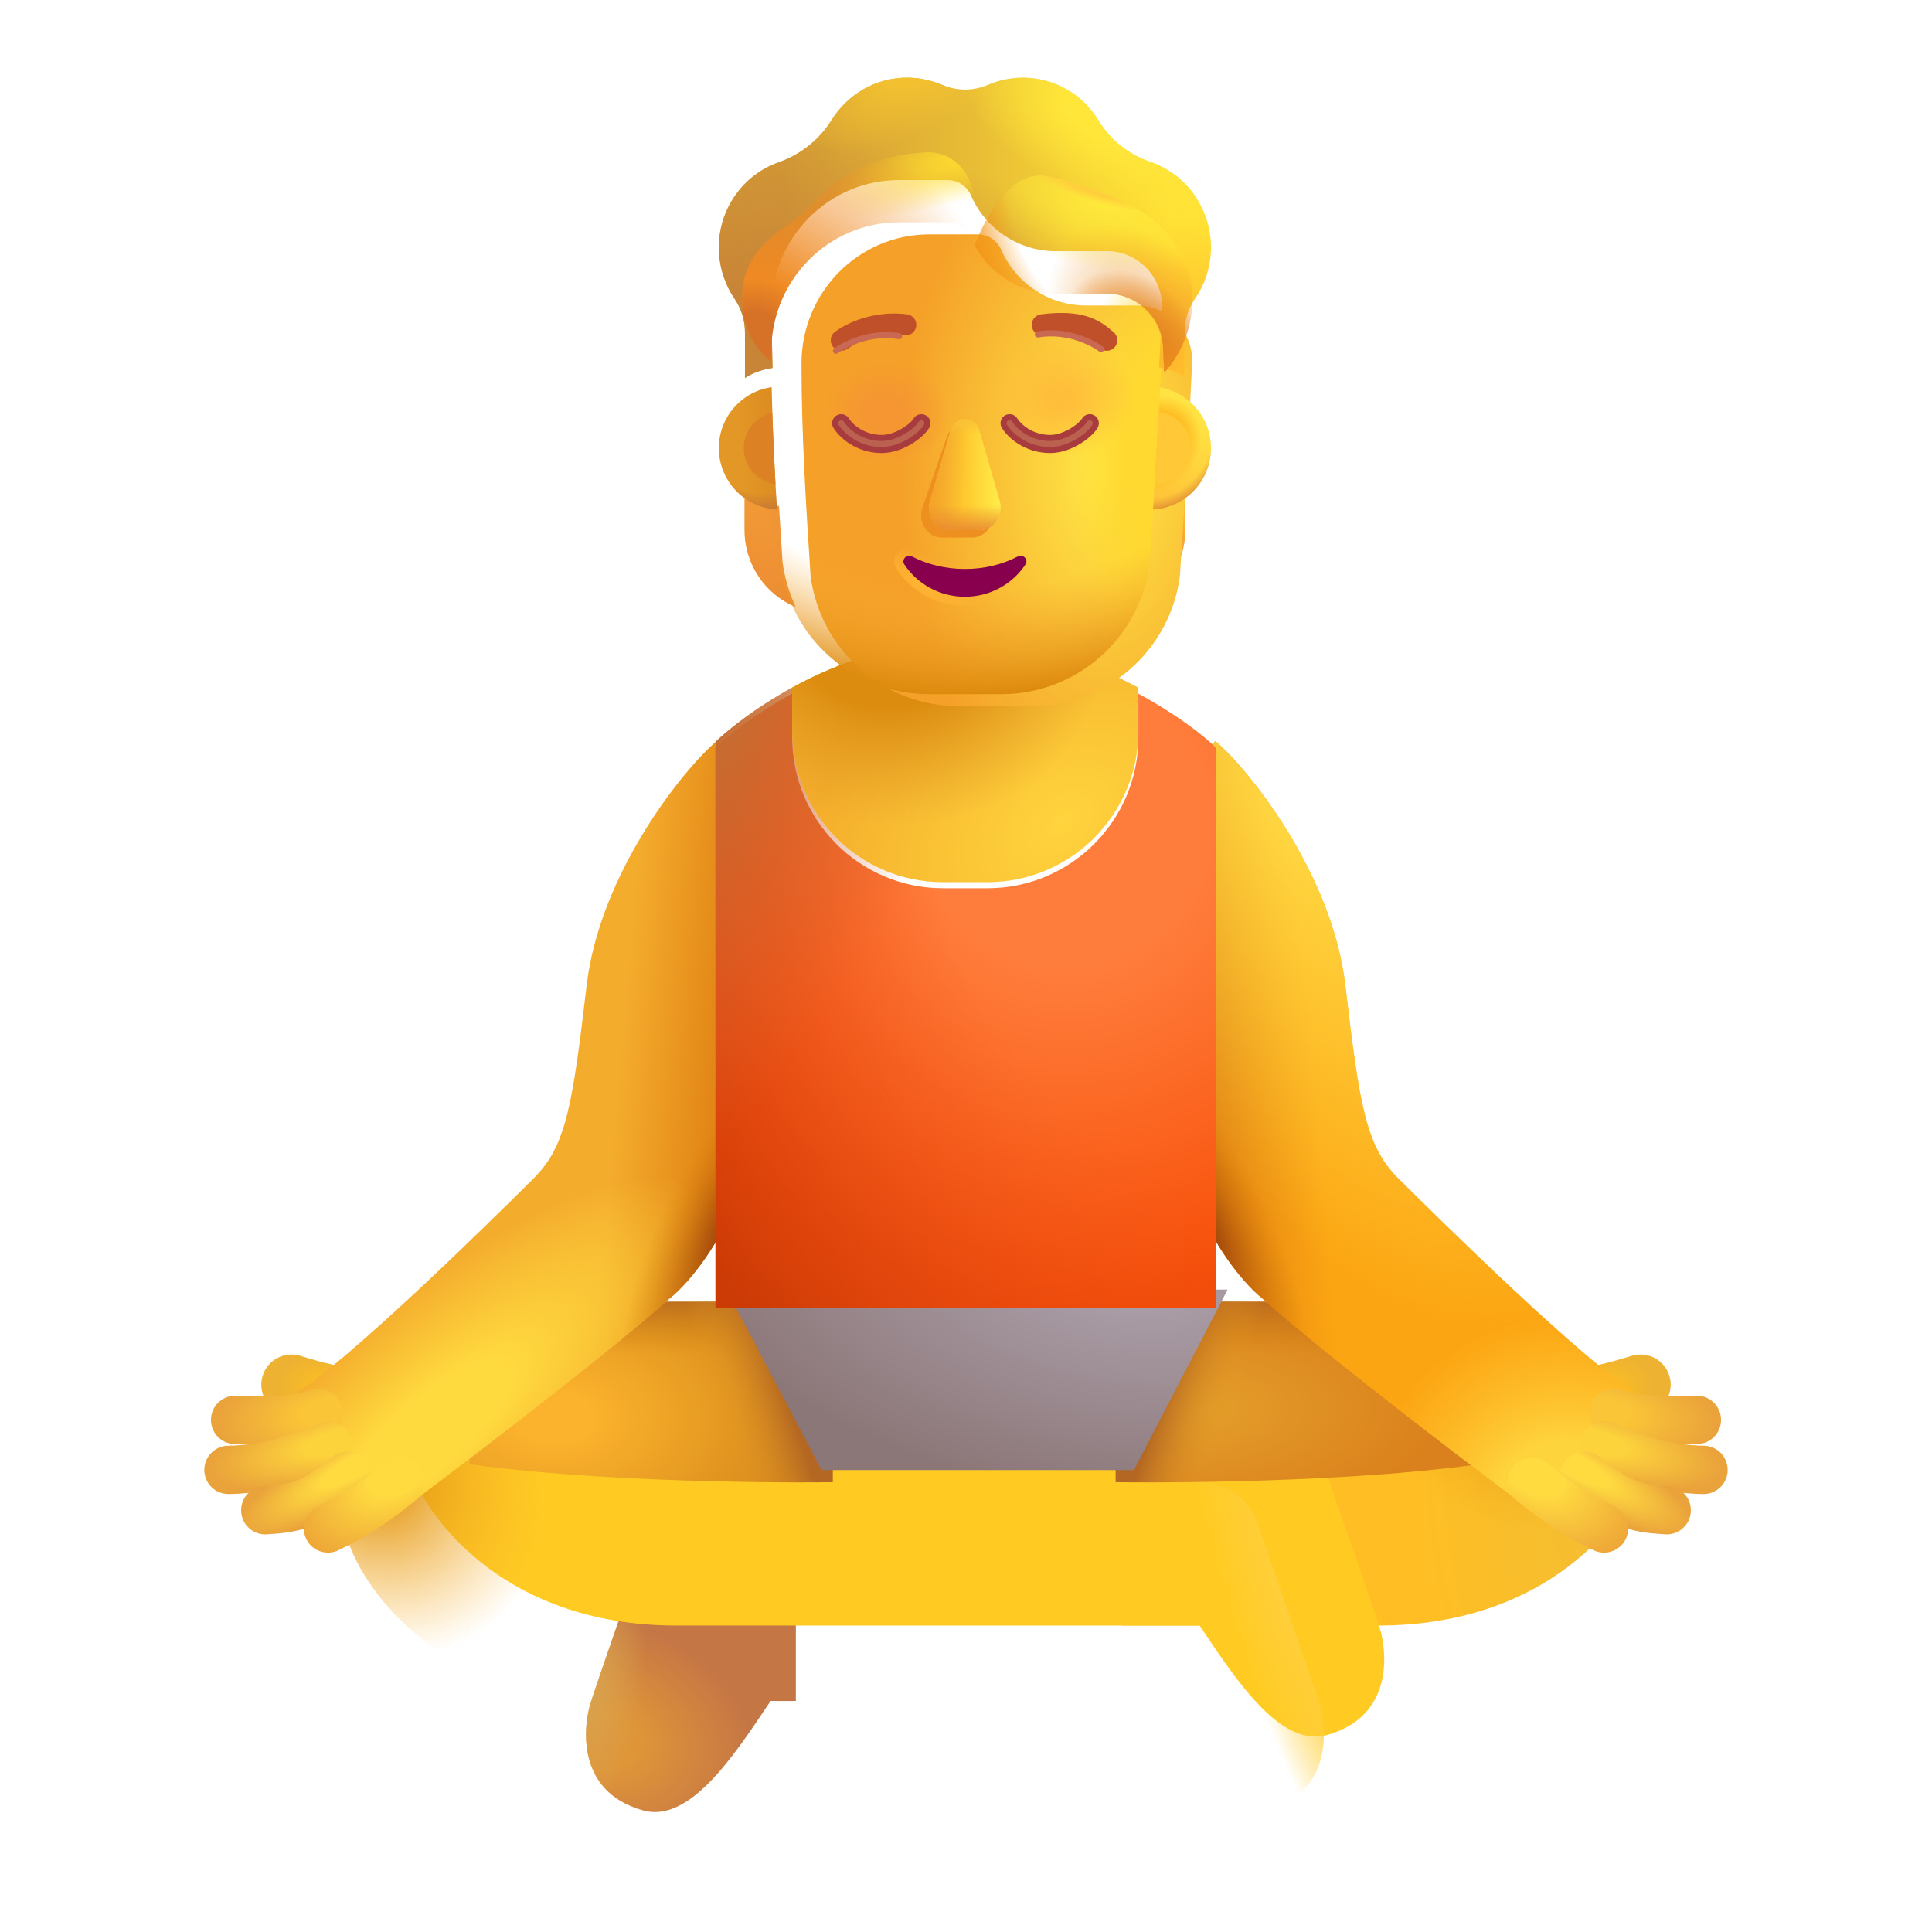 <svg width="320" height="320" viewBox="0 0 32 32" fill="none" xmlns="http://www.w3.org/2000/svg">
<path fill-rule="evenodd" clip-rule="evenodd" d="M6.722 23.194C6.722 23.47 6.498 23.694 6.222 23.694C5.59 23.694 4.965 23.501 4.721 23.425C4.707 23.421 4.694 23.417 4.682 23.413C4.418 23.333 4.269 23.053 4.35 22.789C4.43 22.525 4.71 22.376 4.974 22.457C4.983 22.46 4.993 22.463 5.003 22.466C5.25 22.541 5.747 22.694 6.222 22.694C6.498 22.694 6.722 22.918 6.722 23.194Z" fill="url(#paint0_radial_3987_23982)"/>
<path fill-rule="evenodd" clip-rule="evenodd" d="M25.278 23.194C25.278 23.47 25.502 23.694 25.778 23.694C26.41 23.694 27.035 23.501 27.279 23.425C27.293 23.421 27.306 23.417 27.318 23.413C27.582 23.333 27.731 23.053 27.65 22.789C27.57 22.525 27.29 22.376 27.026 22.457C27.017 22.46 27.007 22.463 26.997 22.466C26.75 22.541 26.253 22.694 25.778 22.694C25.502 22.694 25.278 22.918 25.278 23.194Z" fill="url(#paint1_radial_3987_23982)"/>
<g filter="url(#filter0_ii_3987_23982)">
<path d="M17.589 28.174H21.833C24.763 28.174 26.114 26.258 26.317 25.346L23.786 23.018L20.167 24.44L17.589 24.549V28.174Z" fill="url(#paint2_radial_3987_23982)"/>
<path d="M17.589 28.174H21.833C24.763 28.174 26.114 26.258 26.317 25.346L23.786 23.018L20.167 24.44L17.589 24.549V28.174Z" fill="url(#paint3_radial_3987_23982)"/>
</g>
<path d="M13.182 24.549H11.754C11.329 24.549 10.95 24.818 10.81 25.219C10.403 26.39 9.85 27.984 9.778 28.221C9.669 28.581 9.528 29.674 10.653 29.987C11.41 30.197 12.133 29.116 12.711 28.252C12.728 28.226 12.745 28.2 12.763 28.174H13.182V24.549Z" fill="url(#paint4_radial_3987_23982)"/>
<path d="M13.182 24.549H11.754C11.329 24.549 10.95 24.818 10.81 25.219C10.403 26.39 9.85 27.984 9.778 28.221C9.669 28.581 9.528 29.674 10.653 29.987C11.41 30.197 12.133 29.116 12.711 28.252C12.728 28.226 12.745 28.2 12.763 28.174H13.182V24.549Z" fill="url(#paint5_radial_3987_23982)"/>
<g filter="url(#filter1_ii_3987_23982)">
<path d="M10.198 28.174C7.269 28.174 5.917 26.258 5.714 25.346L8.245 23.018L11.698 24.463L19.879 24.549C20.304 24.549 20.683 24.818 20.822 25.219C21.23 26.39 21.782 27.984 21.855 28.221C21.964 28.581 22.105 29.674 20.98 29.987C20.2 30.203 19.456 29.049 18.87 28.174H10.198Z" fill="#FFCB22"/>
</g>
<path d="M10.198 28.174C7.269 28.174 5.917 26.258 5.714 25.346L8.245 23.018L11.698 24.463L19.879 24.549C20.304 24.549 20.683 24.818 20.822 25.219C21.23 26.39 21.782 27.984 21.855 28.221C21.964 28.581 22.105 29.674 20.98 29.987C20.2 30.203 19.456 29.049 18.87 28.174H10.198Z" fill="url(#paint6_radial_3987_23982)"/>
<path d="M10.198 28.174C7.269 28.174 5.917 26.258 5.714 25.346L8.245 23.018L11.698 24.463L19.879 24.549C20.304 24.549 20.683 24.818 20.822 25.219C21.23 26.39 21.782 27.984 21.855 28.221C21.964 28.581 22.105 29.674 20.98 29.987C20.2 30.203 19.456 29.049 18.87 28.174H10.198Z" fill="url(#paint7_radial_3987_23982)"/>
<path d="M18.48 21.56H24.495V24.252C21.964 24.604 18.48 24.549 18.48 24.549V21.56Z" fill="url(#paint8_radial_3987_23982)"/>
<path d="M18.48 21.56H24.495V24.252C21.964 24.604 18.48 24.549 18.48 24.549V21.56Z" fill="url(#paint9_linear_3987_23982)"/>
<path d="M18.48 21.56H24.495V24.252C21.964 24.604 18.48 24.549 18.48 24.549V21.56Z" fill="url(#paint10_linear_3987_23982)"/>
<path d="M13.792 21.56H7.776V24.252C10.308 24.604 13.792 24.549 13.792 24.549V21.56Z" fill="url(#paint11_radial_3987_23982)"/>
<path d="M13.792 21.56H7.776V24.252C10.308 24.604 13.792 24.549 13.792 24.549V21.56Z" fill="url(#paint12_linear_3987_23982)"/>
<path d="M13.792 21.56H7.776V24.252C10.308 24.604 13.792 24.549 13.792 24.549V21.56Z" fill="url(#paint13_linear_3987_23982)"/>
<path d="M9.717 16.317C9.937 14.459 11.323 12.737 11.87 12.276L12.202 12.591V19.867C11.952 20.518 11.483 21.196 11.077 21.519C11.077 21.519 10.21 22.333 6.905 24.823C5.58 24.638 4.81 23.729 4.831 23.119C5.706 22.62 8.202 20.151 8.842 19.514C9.38 18.979 9.483 18.299 9.717 16.317Z" fill="#F4AC2D"/>
<path d="M9.717 16.317C9.937 14.459 11.323 12.737 11.87 12.276L12.202 12.591V19.867C11.952 20.518 11.483 21.196 11.077 21.519C11.077 21.519 10.21 22.333 6.905 24.823C5.58 24.638 4.81 23.729 4.831 23.119C5.706 22.62 8.202 20.151 8.842 19.514C9.38 18.979 9.483 18.299 9.717 16.317Z" fill="url(#paint14_linear_3987_23982)"/>
<path d="M9.717 16.317C9.937 14.459 11.323 12.737 11.87 12.276L12.202 12.591V19.867C11.952 20.518 11.483 21.196 11.077 21.519C11.077 21.519 10.21 22.333 6.905 24.823C5.58 24.638 4.81 23.729 4.831 23.119C5.706 22.62 8.202 20.151 8.842 19.514C9.38 18.979 9.483 18.299 9.717 16.317Z" fill="url(#paint15_radial_3987_23982)"/>
<path d="M9.717 16.317C9.937 14.459 11.323 12.737 11.87 12.276L12.202 12.591V19.867C11.952 20.518 11.483 21.196 11.077 21.519C11.077 21.519 10.21 22.333 6.905 24.823C5.58 24.638 4.81 23.729 4.831 23.119C5.706 22.62 8.202 20.151 8.842 19.514C9.38 18.979 9.483 18.299 9.717 16.317Z" fill="url(#paint16_radial_3987_23982)"/>
<path d="M22.283 16.317C22.063 14.459 20.677 12.737 20.13 12.276L19.798 12.591V19.867C20.048 20.518 20.517 21.196 20.923 21.519C20.923 21.519 21.79 22.333 25.095 24.823C26.42 24.638 27.19 23.729 27.169 23.119C26.294 22.62 23.798 20.151 23.157 19.514C22.62 18.979 22.517 18.299 22.283 16.317Z" fill="#FCA512"/>
<path d="M22.283 16.317C22.063 14.459 20.677 12.737 20.13 12.276L19.798 12.591V19.867C20.048 20.518 20.517 21.196 20.923 21.519C20.923 21.519 21.79 22.333 25.095 24.823C26.42 24.638 27.19 23.729 27.169 23.119C26.294 22.62 23.798 20.151 23.157 19.514C22.62 18.979 22.517 18.299 22.283 16.317Z" fill="url(#paint17_linear_3987_23982)"/>
<path d="M22.283 16.317C22.063 14.459 20.677 12.737 20.13 12.276L19.798 12.591V19.867C20.048 20.518 20.517 21.196 20.923 21.519C20.923 21.519 21.79 22.333 25.095 24.823C26.42 24.638 27.19 23.729 27.169 23.119C26.294 22.62 23.798 20.151 23.157 19.514C22.62 18.979 22.517 18.299 22.283 16.317Z" fill="url(#paint18_radial_3987_23982)"/>
<path d="M22.283 16.317C22.063 14.459 20.677 12.737 20.13 12.276L19.798 12.591V19.867C20.048 20.518 20.517 21.196 20.923 21.519C20.923 21.519 21.79 22.333 25.095 24.823C26.42 24.638 27.19 23.729 27.169 23.119C26.294 22.62 23.798 20.151 23.157 19.514C22.62 18.979 22.517 18.299 22.283 16.317Z" fill="url(#paint19_radial_3987_23982)"/>
<path d="M22.283 16.317C22.063 14.459 20.677 12.737 20.13 12.276L19.798 12.591V19.867C20.048 20.518 20.517 21.196 20.923 21.519C20.923 21.519 21.79 22.333 25.095 24.823C26.42 24.638 27.19 23.729 27.169 23.119C26.294 22.62 23.798 20.151 23.157 19.514C22.62 18.979 22.517 18.299 22.283 16.317Z" fill="url(#paint20_radial_3987_23982)"/>
<g filter="url(#filter2_i_3987_23982)">
<path d="M13.409 24.549L11.831 21.56H20.133L18.581 24.549H13.409Z" fill="url(#paint21_radial_3987_23982)"/>
</g>
<path d="M18.855 11.39V12.112C18.855 13.492 17.735 14.612 16.355 14.612H15.62C14.239 14.612 13.12 13.492 13.12 12.112V11.388C13.883 10.971 14.89 10.604 16.034 10.604C17.084 10.604 18.09 10.979 18.855 11.39Z" fill="url(#paint22_radial_3987_23982)"/>
<path d="M18.855 11.39V12.112C18.855 13.492 17.735 14.612 16.355 14.612H15.62C14.239 14.612 13.12 13.492 13.12 12.112V11.388C13.883 10.971 14.89 10.604 16.034 10.604C17.084 10.604 18.09 10.979 18.855 11.39Z" fill="url(#paint23_radial_3987_23982)"/>
<g filter="url(#filter3_i_3987_23982)">
<path d="M18.855 11.39V12.112C18.855 13.492 17.735 14.612 16.355 14.612H15.62C14.239 14.612 13.12 13.492 13.12 12.112V11.388C12.54 11.705 12.101 12.05 11.851 12.284V21.56H20.139V12.284C19.941 12.084 19.478 11.725 18.855 11.39Z" fill="url(#paint24_radial_3987_23982)"/>
<path d="M18.855 11.39V12.112C18.855 13.492 17.735 14.612 16.355 14.612H15.62C14.239 14.612 13.12 13.492 13.12 12.112V11.388C12.54 11.705 12.101 12.05 11.851 12.284V21.56H20.139V12.284C19.941 12.084 19.478 11.725 18.855 11.39Z" fill="url(#paint25_radial_3987_23982)"/>
</g>
<path d="M18.855 11.39V12.112C18.855 13.492 17.735 14.612 16.355 14.612H15.62C14.239 14.612 13.12 13.492 13.12 12.112V11.388C12.54 11.705 12.101 12.05 11.851 12.284V21.56H20.139V12.284C19.941 12.084 19.478 11.725 18.855 11.39Z" fill="url(#paint26_radial_3987_23982)"/>
<path fill-rule="evenodd" clip-rule="evenodd" d="M5.659 23.284C5.724 23.495 5.605 23.719 5.394 23.783C4.858 23.947 4.295 23.929 4.027 23.92C3.972 23.919 3.93 23.917 3.903 23.918C3.682 23.923 3.499 23.748 3.494 23.527C3.489 23.306 3.664 23.123 3.885 23.118C3.953 23.117 4.03 23.119 4.114 23.121C4.401 23.128 4.77 23.137 5.159 23.018C5.371 22.954 5.594 23.073 5.659 23.284Z" fill="url(#paint27_radial_3987_23982)"/>
<path fill-rule="evenodd" clip-rule="evenodd" d="M26.341 23.284C26.276 23.495 26.395 23.719 26.606 23.783C27.142 23.947 27.705 23.929 27.973 23.92C28.028 23.919 28.07 23.917 28.097 23.918C28.318 23.923 28.501 23.748 28.506 23.527C28.511 23.306 28.336 23.123 28.115 23.118C28.047 23.117 27.97 23.119 27.886 23.121C27.599 23.128 27.23 23.137 26.841 23.018C26.629 22.954 26.406 23.073 26.341 23.284Z" fill="url(#paint28_radial_3987_23982)"/>
<path fill-rule="evenodd" clip-rule="evenodd" d="M5.787 23.762C5.885 23.96 5.805 24.2 5.607 24.298C4.854 24.672 4.097 24.746 3.784 24.746C3.563 24.746 3.384 24.567 3.384 24.346C3.384 24.125 3.563 23.946 3.784 23.946C4.01 23.946 4.637 23.887 5.251 23.582C5.449 23.483 5.689 23.564 5.787 23.762Z" fill="url(#paint29_radial_3987_23982)"/>
<path fill-rule="evenodd" clip-rule="evenodd" d="M26.213 23.762C26.115 23.96 26.195 24.2 26.393 24.298C27.146 24.672 27.902 24.746 28.216 24.746C28.437 24.746 28.616 24.567 28.616 24.346C28.616 24.125 28.437 23.946 28.216 23.946C27.99 23.946 27.363 23.887 26.749 23.582C26.551 23.483 26.311 23.564 26.213 23.762Z" fill="url(#paint30_radial_3987_23982)"/>
<path fill-rule="evenodd" clip-rule="evenodd" d="M6.061 24.184C6.205 24.352 6.185 24.604 6.017 24.748C5.678 25.038 5.389 25.204 5.114 25.297C4.86 25.383 4.637 25.398 4.459 25.41C4.446 25.411 4.434 25.412 4.422 25.413C4.202 25.429 4.01 25.263 3.995 25.043C3.979 24.822 4.145 24.631 4.365 24.615C4.371 24.615 4.377 24.614 4.383 24.614C4.573 24.6 4.704 24.591 4.858 24.539C5.013 24.486 5.215 24.381 5.497 24.14C5.665 23.996 5.917 24.016 6.061 24.184Z" fill="url(#paint31_radial_3987_23982)"/>
<path fill-rule="evenodd" clip-rule="evenodd" d="M25.939 24.184C25.796 24.352 25.815 24.604 25.983 24.748C26.322 25.038 26.611 25.204 26.886 25.297C27.14 25.383 27.363 25.398 27.541 25.41C27.553 25.411 27.566 25.412 27.578 25.413C27.798 25.429 27.99 25.263 28.005 25.043C28.021 24.822 27.855 24.631 27.635 24.615C27.629 24.615 27.623 24.614 27.616 24.614C27.427 24.6 27.296 24.591 27.142 24.539C26.987 24.486 26.785 24.381 26.503 24.14C26.335 23.996 26.083 24.016 25.939 24.184Z" fill="url(#paint32_radial_3987_23982)"/>
<path fill-rule="evenodd" clip-rule="evenodd" d="M6.937 24.289C7.077 24.46 7.053 24.712 6.882 24.852C6.316 25.316 5.947 25.503 5.689 25.635C5.663 25.648 5.639 25.66 5.616 25.672C5.42 25.773 5.178 25.696 5.077 25.5C4.976 25.303 5.053 25.062 5.25 24.961C5.274 24.948 5.298 24.936 5.324 24.923C5.566 24.8 5.875 24.643 6.374 24.234C6.545 24.093 6.797 24.119 6.937 24.289Z" fill="url(#paint33_radial_3987_23982)"/>
<path fill-rule="evenodd" clip-rule="evenodd" d="M25.063 24.289C24.922 24.46 24.947 24.712 25.118 24.852C25.684 25.316 26.053 25.503 26.311 25.635C26.337 25.648 26.361 25.66 26.384 25.672C26.58 25.773 26.822 25.696 26.923 25.5C27.024 25.303 26.947 25.062 26.75 24.961C26.726 24.948 26.702 24.936 26.676 24.923C26.434 24.8 26.125 24.643 25.625 24.234C25.455 24.093 25.203 24.119 25.063 24.289Z" fill="url(#paint34_radial_3987_23982)"/>
<path d="M19.06 8.381C19.273 8.374 19.471 8.303 19.633 8.186V8.776C19.633 9.341 19.296 9.845 18.784 10.054C18.892 9.825 18.966 9.574 19.003 9.307L19.06 8.381Z" fill="url(#paint35_radial_3987_23982)"/>
<path d="M19.06 8.381C19.273 8.374 19.471 8.303 19.633 8.186V8.776C19.633 9.341 19.296 9.845 18.784 10.054C18.892 9.825 18.966 9.574 19.003 9.307L19.06 8.381Z" fill="url(#paint36_radial_3987_23982)"/>
<path d="M12.903 8.381C12.691 8.374 12.492 8.303 12.331 8.186V8.776C12.331 9.341 12.668 9.845 13.18 10.054C13.072 9.825 12.998 9.574 12.961 9.307L12.903 8.381Z" fill="url(#paint37_radial_3987_23982)"/>
<g filter="url(#filter4_ii_3987_23982)">
<path d="M12.926 9.341C13.089 10.577 14.141 11.498 15.387 11.498H16.582C17.828 11.498 18.88 10.577 19.043 9.341C19.117 8.148 19.193 6.96 19.248 5.767C19.241 5.282 18.858 4.881 18.375 4.86H17.488C16.883 4.86 16.336 4.504 16.087 3.947C16.023 3.787 15.869 3.682 15.698 3.682H14.892C13.723 3.682 12.775 4.64 12.775 5.822C12.775 7 12.849 8.159 12.926 9.341Z" fill="url(#paint38_radial_3987_23982)"/>
</g>
<path d="M12.926 9.341C13.089 10.577 14.141 11.498 15.387 11.498H16.582C17.828 11.498 18.88 10.577 19.043 9.341C19.117 8.148 19.193 6.96 19.248 5.767C19.241 5.282 18.858 4.881 18.375 4.86H17.488C16.883 4.86 16.336 4.504 16.087 3.947C16.023 3.787 15.869 3.682 15.698 3.682H14.892C13.723 3.682 12.775 4.64 12.775 5.822C12.775 7 12.849 8.159 12.926 9.341Z" fill="url(#paint39_radial_3987_23982)"/>
<path d="M12.926 9.341C13.089 10.577 14.141 11.498 15.387 11.498H16.582C17.828 11.498 18.88 10.577 19.043 9.341C19.117 8.148 19.193 6.96 19.248 5.767C19.241 5.282 18.858 4.881 18.375 4.86H17.488C16.883 4.86 16.336 4.504 16.087 3.947C16.023 3.787 15.869 3.682 15.698 3.682H14.892C13.723 3.682 12.775 4.64 12.775 5.822C12.775 7 12.849 8.159 12.926 9.341Z" fill="url(#paint40_radial_3987_23982)"/>
<path d="M12.926 9.341C13.089 10.577 14.141 11.498 15.387 11.498H16.582C17.828 11.498 18.88 10.577 19.043 9.341C19.117 8.148 19.193 6.96 19.248 5.767C19.241 5.282 18.858 4.881 18.375 4.86H17.488C16.883 4.86 16.336 4.504 16.087 3.947C16.023 3.787 15.869 3.682 15.698 3.682H14.892C13.723 3.682 12.775 4.64 12.775 5.822C12.775 7 12.849 8.159 12.926 9.341Z" fill="url(#paint41_radial_3987_23982)"/>
<path d="M12.926 9.341C13.089 10.577 14.141 11.498 15.387 11.498H16.582C17.828 11.498 18.88 10.577 19.043 9.341C19.117 8.148 19.193 6.96 19.248 5.767C19.241 5.282 18.858 4.881 18.375 4.86H17.488C16.883 4.86 16.336 4.504 16.087 3.947C16.023 3.787 15.869 3.682 15.698 3.682H14.892C13.723 3.682 12.775 4.64 12.775 5.822C12.775 7 12.849 8.159 12.926 9.341Z" fill="url(#paint42_radial_3987_23982)"/>
<g filter="url(#filter5_f_3987_23982)">
<path d="M15.674 7.261L15.272 8.425C15.203 8.665 15.368 8.904 15.602 8.904H16.1C16.333 8.904 16.498 8.661 16.43 8.425L16.093 7.261C16.021 7.003 15.75 7.003 15.674 7.261Z" fill="#EE9020"/>
</g>
<g filter="url(#filter6_f_3987_23982)">
<path d="M15.739 7.137L15.403 8.301C15.334 8.541 15.499 8.78 15.733 8.78H16.231C16.464 8.78 16.629 8.537 16.56 8.301L16.224 7.137C16.152 6.879 15.815 6.879 15.739 7.137Z" fill="url(#paint43_linear_3987_23982)"/>
<path d="M15.739 7.137L15.403 8.301C15.334 8.541 15.499 8.78 15.733 8.78H16.231C16.464 8.78 16.629 8.537 16.56 8.301L16.224 7.137C16.152 6.879 15.815 6.879 15.739 7.137Z" fill="url(#paint44_linear_3987_23982)"/>
<path d="M15.739 7.137L15.403 8.301C15.334 8.541 15.499 8.78 15.733 8.78H16.231C16.464 8.78 16.629 8.537 16.56 8.301L16.224 7.137C16.152 6.879 15.815 6.879 15.739 7.137Z" fill="url(#paint45_linear_3987_23982)"/>
<path d="M15.739 7.137L15.403 8.301C15.334 8.541 15.499 8.78 15.733 8.78H16.231C16.464 8.78 16.629 8.537 16.56 8.301L16.224 7.137C16.152 6.879 15.815 6.879 15.739 7.137Z" fill="url(#paint46_linear_3987_23982)"/>
</g>
<g filter="url(#filter7_f_3987_23982)">
<path d="M17.047 9.39C17.096 9.316 17.078 9.234 17.029 9.183C16.981 9.133 16.901 9.111 16.825 9.149L16.825 9.149L16.825 9.15C16.582 9.276 16.295 9.349 15.982 9.349C15.672 9.349 15.382 9.276 15.139 9.15L15.139 9.15L15.139 9.149C15.062 9.11 14.982 9.135 14.934 9.185C14.887 9.235 14.867 9.317 14.917 9.391M17.047 9.39C17.047 9.39 17.047 9.39 17.047 9.39L16.985 9.349L17.047 9.39C17.047 9.39 17.047 9.39 17.047 9.39ZM17.047 9.39C16.822 9.732 16.429 9.959 15.982 9.959C15.535 9.959 15.143 9.732 14.917 9.391M14.917 9.391C14.917 9.391 14.917 9.391 14.918 9.391L14.979 9.349M14.917 9.391C14.917 9.39 14.917 9.39 14.917 9.39L14.979 9.349M14.979 9.349C15.191 9.67 15.561 9.884 15.982 9.884C16.403 9.884 16.773 9.67 16.985 9.349C17.039 9.267 16.946 9.172 16.859 9.216C16.605 9.349 16.306 9.424 15.982 9.424C15.661 9.424 15.358 9.349 15.104 9.216C15.018 9.172 14.925 9.27 14.979 9.349Z" stroke="url(#paint47_radial_3987_23982)" stroke-width="0.15"/>
</g>
<path d="M15.982 9.424C15.661 9.424 15.358 9.349 15.104 9.216C15.018 9.172 14.925 9.27 14.979 9.349C15.191 9.67 15.561 9.884 15.982 9.884C16.403 9.884 16.773 9.67 16.985 9.349C17.039 9.267 16.946 9.172 16.859 9.216C16.605 9.349 16.306 9.424 15.982 9.424Z" fill="url(#paint48_radial_3987_23982)"/>
<g filter="url(#filter8_ii_3987_23982)">
<path d="M19.057 3.383C19.382 3.495 19.675 3.723 19.859 4.049C20.155 4.568 20.111 5.19 19.792 5.649C19.681 5.812 19.621 6.005 19.621 6.202V6.955C19.502 6.872 19.346 6.811 19.198 6.785L19.248 5.767C19.241 5.282 18.858 4.881 18.375 4.86H17.488C16.883 4.86 16.336 4.504 16.087 3.947C16.023 3.787 15.869 3.682 15.698 3.682H14.892C13.723 3.682 12.775 4.64 12.775 5.822L12.795 6.795C12.634 6.819 12.466 6.873 12.339 6.962V6.202C12.339 6.005 12.278 5.812 12.167 5.649C11.865 5.204 11.811 4.606 12.077 4.1C12.261 3.75 12.56 3.505 12.9 3.386C13.262 3.257 13.571 3.013 13.776 2.683C14.038 2.265 14.498 1.987 15.026 1.987C15.231 1.987 15.426 2.031 15.607 2.106C15.849 2.211 16.121 2.211 16.363 2.106C16.541 2.031 16.736 1.987 16.941 1.987C17.474 1.987 17.941 2.275 18.2 2.703C18.395 3.026 18.701 3.261 19.057 3.383Z" fill="url(#paint49_linear_3987_23982)"/>
<path d="M19.057 3.383C19.382 3.495 19.675 3.723 19.859 4.049C20.155 4.568 20.111 5.19 19.792 5.649C19.681 5.812 19.621 6.005 19.621 6.202V6.955C19.502 6.872 19.346 6.811 19.198 6.785L19.248 5.767C19.241 5.282 18.858 4.881 18.375 4.86H17.488C16.883 4.86 16.336 4.504 16.087 3.947C16.023 3.787 15.869 3.682 15.698 3.682H14.892C13.723 3.682 12.775 4.64 12.775 5.822L12.795 6.795C12.634 6.819 12.466 6.873 12.339 6.962V6.202C12.339 6.005 12.278 5.812 12.167 5.649C11.865 5.204 11.811 4.606 12.077 4.1C12.261 3.75 12.56 3.505 12.9 3.386C13.262 3.257 13.571 3.013 13.776 2.683C14.038 2.265 14.498 1.987 15.026 1.987C15.231 1.987 15.426 2.031 15.607 2.106C15.849 2.211 16.121 2.211 16.363 2.106C16.541 2.031 16.736 1.987 16.941 1.987C17.474 1.987 17.941 2.275 18.2 2.703C18.395 3.026 18.701 3.261 19.057 3.383Z" fill="url(#paint50_radial_3987_23982)"/>
<path d="M19.057 3.383C19.382 3.495 19.675 3.723 19.859 4.049C20.155 4.568 20.111 5.19 19.792 5.649C19.681 5.812 19.621 6.005 19.621 6.202V6.955C19.502 6.872 19.346 6.811 19.198 6.785L19.248 5.767C19.241 5.282 18.858 4.881 18.375 4.86H17.488C16.883 4.86 16.336 4.504 16.087 3.947C16.023 3.787 15.869 3.682 15.698 3.682H14.892C13.723 3.682 12.775 4.64 12.775 5.822L12.795 6.795C12.634 6.819 12.466 6.873 12.339 6.962V6.202C12.339 6.005 12.278 5.812 12.167 5.649C11.865 5.204 11.811 4.606 12.077 4.1C12.261 3.75 12.56 3.505 12.9 3.386C13.262 3.257 13.571 3.013 13.776 2.683C14.038 2.265 14.498 1.987 15.026 1.987C15.231 1.987 15.426 2.031 15.607 2.106C15.849 2.211 16.121 2.211 16.363 2.106C16.541 2.031 16.736 1.987 16.941 1.987C17.474 1.987 17.941 2.275 18.2 2.703C18.395 3.026 18.701 3.261 19.057 3.383Z" fill="url(#paint51_radial_3987_23982)"/>
<path d="M19.057 3.383C19.382 3.495 19.675 3.723 19.859 4.049C20.155 4.568 20.111 5.19 19.792 5.649C19.681 5.812 19.621 6.005 19.621 6.202V6.955C19.502 6.872 19.346 6.811 19.198 6.785L19.248 5.767C19.241 5.282 18.858 4.881 18.375 4.86H17.488C16.883 4.86 16.336 4.504 16.087 3.947C16.023 3.787 15.869 3.682 15.698 3.682H14.892C13.723 3.682 12.775 4.64 12.775 5.822L12.795 6.795C12.634 6.819 12.466 6.873 12.339 6.962V6.202C12.339 6.005 12.278 5.812 12.167 5.649C11.865 5.204 11.811 4.606 12.077 4.1C12.261 3.75 12.56 3.505 12.9 3.386C13.262 3.257 13.571 3.013 13.776 2.683C14.038 2.265 14.498 1.987 15.026 1.987C15.231 1.987 15.426 2.031 15.607 2.106C15.849 2.211 16.121 2.211 16.363 2.106C16.541 2.031 16.736 1.987 16.941 1.987C17.474 1.987 17.941 2.275 18.2 2.703C18.395 3.026 18.701 3.261 19.057 3.383Z" fill="url(#paint52_radial_3987_23982)"/>
<path d="M19.057 3.383C19.382 3.495 19.675 3.723 19.859 4.049C20.155 4.568 20.111 5.19 19.792 5.649C19.681 5.812 19.621 6.005 19.621 6.202V6.955C19.502 6.872 19.346 6.811 19.198 6.785L19.248 5.767C19.241 5.282 18.858 4.881 18.375 4.86H17.488C16.883 4.86 16.336 4.504 16.087 3.947C16.023 3.787 15.869 3.682 15.698 3.682H14.892C13.723 3.682 12.775 4.64 12.775 5.822L12.795 6.795C12.634 6.819 12.466 6.873 12.339 6.962V6.202C12.339 6.005 12.278 5.812 12.167 5.649C11.865 5.204 11.811 4.606 12.077 4.1C12.261 3.75 12.56 3.505 12.9 3.386C13.262 3.257 13.571 3.013 13.776 2.683C14.038 2.265 14.498 1.987 15.026 1.987C15.231 1.987 15.426 2.031 15.607 2.106C15.849 2.211 16.121 2.211 16.363 2.106C16.541 2.031 16.736 1.987 16.941 1.987C17.474 1.987 17.941 2.275 18.2 2.703C18.395 3.026 18.701 3.261 19.057 3.383Z" fill="url(#paint53_radial_3987_23982)"/>
</g>
<g filter="url(#filter9_i_3987_23982)">
<path d="M18.346 5.703C18.235 5.606 18.106 5.504 17.91 5.442C17.718 5.382 17.477 5.365 17.143 5.406C17.046 5.418 16.978 5.505 16.99 5.602C17.001 5.698 17.089 5.767 17.185 5.755C17.49 5.717 17.677 5.737 17.805 5.777C17.931 5.817 18.015 5.881 18.115 5.968C18.188 6.031 18.299 6.024 18.363 5.951C18.427 5.877 18.419 5.766 18.346 5.703Z" fill="#C05029"/>
</g>
<g filter="url(#filter10_i_3987_23982)">
<path d="M13.822 5.634C13.879 5.6 13.961 5.556 14.064 5.515C14.272 5.434 14.568 5.363 14.923 5.406C15.019 5.418 15.088 5.505 15.076 5.602C15.064 5.698 14.976 5.767 14.88 5.755C14.596 5.72 14.359 5.777 14.193 5.842C14.11 5.875 14.045 5.909 14.002 5.935C13.98 5.948 13.964 5.959 13.954 5.966L13.944 5.973L13.942 5.974C13.866 6.033 13.756 6.019 13.696 5.943C13.637 5.866 13.65 5.756 13.727 5.697L13.822 5.634Z" fill="#C05029"/>
</g>
<g filter="url(#filter11_f_3987_23982)">
<path d="M16.129 4.033C16.114 4.005 16.1 3.976 16.087 3.947C16.023 3.787 15.869 3.682 15.697 3.682H14.891C13.722 3.682 12.775 4.64 12.775 5.822V5.996C12.56 5.832 12.289 5.486 12.289 4.927C12.289 4.248 12.784 3.905 13.1 3.686C13.189 3.625 13.264 3.573 13.309 3.526C13.329 3.506 13.35 3.484 13.373 3.46C13.594 3.225 13.988 2.806 14.677 2.624C14.901 2.564 15.127 2.535 15.334 2.523C15.807 2.498 16.142 2.909 16.142 3.382V4.025L16.129 4.033Z" fill="url(#paint54_radial_3987_23982)"/>
<path d="M16.129 4.033C16.114 4.005 16.1 3.976 16.087 3.947C16.023 3.787 15.869 3.682 15.697 3.682H14.891C13.722 3.682 12.775 4.64 12.775 5.822V5.996C12.56 5.832 12.289 5.486 12.289 4.927C12.289 4.248 12.784 3.905 13.1 3.686C13.189 3.625 13.264 3.573 13.309 3.526C13.329 3.506 13.35 3.484 13.373 3.46C13.594 3.225 13.988 2.806 14.677 2.624C14.901 2.564 15.127 2.535 15.334 2.523C15.807 2.498 16.142 2.909 16.142 3.382V4.025L16.129 4.033Z" fill="url(#paint55_radial_3987_23982)"/>
</g>
<g filter="url(#filter12_f_3987_23982)">
<path d="M19.283 6.169L19.265 5.769C19.258 5.286 18.858 4.887 18.375 4.866H17.488C16.925 4.866 16.412 4.559 16.143 4.069V4.069C16.143 4.069 16.599 2.752 17.356 2.922C17.909 3.047 18.501 3.243 18.953 3.538C20.058 4.259 19.865 5.557 19.283 6.169Z" fill="url(#paint56_radial_3987_23982)"/>
<path d="M19.283 6.169L19.265 5.769C19.258 5.286 18.858 4.887 18.375 4.866H17.488C16.925 4.866 16.412 4.559 16.143 4.069V4.069C16.143 4.069 16.599 2.752 17.356 2.922C17.909 3.047 18.501 3.243 18.953 3.538C20.058 4.259 19.865 5.557 19.283 6.169Z" fill="url(#paint57_radial_3987_23982)"/>
<path d="M19.283 6.169L19.265 5.769C19.258 5.286 18.858 4.887 18.375 4.866H17.488C16.925 4.866 16.412 4.559 16.143 4.069V4.069C16.143 4.069 16.599 2.752 17.356 2.922C17.909 3.047 18.501 3.243 18.953 3.538C20.058 4.259 19.865 5.557 19.283 6.169Z" fill="url(#paint58_radial_3987_23982)"/>
<path d="M19.283 6.169L19.265 5.769C19.258 5.286 18.858 4.887 18.375 4.866H17.488C16.925 4.866 16.412 4.559 16.143 4.069V4.069C16.143 4.069 16.599 2.752 17.356 2.922C17.909 3.047 18.501 3.243 18.953 3.538C20.058 4.259 19.865 5.557 19.283 6.169Z" fill="url(#paint59_radial_3987_23982)"/>
<path d="M19.283 6.169L19.265 5.769C19.258 5.286 18.858 4.887 18.375 4.866H17.488C16.925 4.866 16.412 4.559 16.143 4.069V4.069C16.143 4.069 16.599 2.752 17.356 2.922C17.909 3.047 18.501 3.243 18.953 3.538C20.058 4.259 19.865 5.557 19.283 6.169Z" fill="url(#paint60_radial_3987_23982)"/>
</g>
<path d="M19.099 8.439C19.14 7.765 19.18 7.092 19.215 6.418C19.694 6.502 20.058 6.919 20.058 7.422C20.058 7.964 19.634 8.408 19.099 8.439Z" fill="url(#paint61_linear_3987_23982)"/>
<path d="M19.099 8.439C19.14 7.765 19.18 7.092 19.215 6.418C19.694 6.502 20.058 6.919 20.058 7.422C20.058 7.964 19.634 8.408 19.099 8.439Z" fill="url(#paint62_radial_3987_23982)"/>
<path d="M19.099 8.439C19.14 7.765 19.18 7.092 19.215 6.418C19.694 6.502 20.058 6.919 20.058 7.422C20.058 7.964 19.634 8.408 19.099 8.439Z" fill="url(#paint63_radial_3987_23982)"/>
<path d="M12.781 6.413C12.286 6.482 11.906 6.908 11.906 7.422C11.906 7.966 12.332 8.41 12.869 8.439C12.828 7.762 12.794 7.09 12.781 6.413Z" fill="url(#paint64_linear_3987_23982)"/>
<path d="M12.781 6.413C12.286 6.482 11.906 6.908 11.906 7.422C11.906 7.966 12.332 8.41 12.869 8.439C12.828 7.762 12.794 7.09 12.781 6.413Z" fill="url(#paint65_radial_3987_23982)"/>
<g filter="url(#filter13_f_3987_23982)">
<path d="M12.792 6.831C12.522 6.892 12.32 7.133 12.32 7.422C12.32 7.729 12.549 7.982 12.845 8.021C12.823 7.625 12.804 7.228 12.792 6.831Z" fill="#DD8224"/>
</g>
<g filter="url(#filter14_f_3987_23982)">
<path d="M19.124 8.027C19.148 7.625 19.172 7.223 19.194 6.821C19.492 6.858 19.724 7.113 19.724 7.422C19.724 7.754 19.456 8.024 19.124 8.027Z" fill="#FFC837"/>
</g>
<g filter="url(#filter15_f_3987_23982)">
<path d="M13.846 5.811C14.008 5.694 14.414 5.489 14.894 5.569" stroke="#C96953" stroke-width="0.1" stroke-linecap="round"/>
</g>
<g filter="url(#filter16_f_3987_23982)">
<path d="M18.237 5.782C18.074 5.665 17.668 5.459 17.189 5.54" stroke="#C96953" stroke-width="0.1" stroke-linecap="round"/>
</g>
<path d="M13.933 7.01C14.003 7.125 14.236 7.354 14.604 7.354C14.901 7.354 15.196 7.125 15.261 7.01" stroke="#A83B3E" stroke-width="0.3" stroke-linecap="round"/>
<g filter="url(#filter17_f_3987_23982)">
<path d="M13.933 7.01C14.003 7.125 14.236 7.354 14.604 7.354C14.901 7.354 15.196 7.125 15.261 7.01" stroke="#BB614F" stroke-width="0.1" stroke-linecap="round"/>
</g>
<path d="M16.722 7.01C16.792 7.125 17.025 7.354 17.394 7.354C17.69 7.354 17.985 7.125 18.05 7.01" stroke="#A83B3E" stroke-width="0.3" stroke-linecap="round"/>
<g filter="url(#filter18_f_3987_23982)">
<path d="M16.722 7.01C16.792 7.125 17.025 7.354 17.394 7.354C17.69 7.354 17.985 7.125 18.05 7.01" stroke="#BB614F" stroke-width="0.1" stroke-linecap="round"/>
</g>
<defs>
<filter id="filter0_ii_3987_23982" x="17.589" y="22.018" width="9.729" height="6.156" filterUnits="userSpaceOnUse" color-interpolation-filters="sRGB">
<feFlood flood-opacity="0" result="BackgroundImageFix"/>
<feBlend mode="normal" in="SourceGraphic" in2="BackgroundImageFix" result="shape"/>
<feColorMatrix in="SourceAlpha" type="matrix" values="0 0 0 0 0 0 0 0 0 0 0 0 0 0 0 0 0 0 127 0" result="hardAlpha"/>
<feOffset dx="1" dy="-1"/>
<feGaussianBlur stdDeviation="0.75"/>
<feComposite in2="hardAlpha" operator="arithmetic" k2="-1" k3="1"/>
<feColorMatrix type="matrix" values="0 0 0 0 0.961 0 0 0 0 0.647 0 0 0 0 0.22 0 0 0 1 0"/>
<feBlend mode="normal" in2="shape" result="effect1_innerShadow_3987_23982"/>
<feColorMatrix in="SourceAlpha" type="matrix" values="0 0 0 0 0 0 0 0 0 0 0 0 0 0 0 0 0 0 127 0" result="hardAlpha"/>
<feOffset dy="-0.25"/>
<feGaussianBlur stdDeviation="0.375"/>
<feComposite in2="hardAlpha" operator="arithmetic" k2="-1" k3="1"/>
<feColorMatrix type="matrix" values="0 0 0 0 0.804 0 0 0 0 0.478 0 0 0 0 0.369 0 0 0 1 0"/>
<feBlend mode="normal" in2="effect1_innerShadow_3987_23982" result="effect2_innerShadow_3987_23982"/>
</filter>
<filter id="filter1_ii_3987_23982" x="5.714" y="22.018" width="17.213" height="7.995" filterUnits="userSpaceOnUse" color-interpolation-filters="sRGB">
<feFlood flood-opacity="0" result="BackgroundImageFix"/>
<feBlend mode="normal" in="SourceGraphic" in2="BackgroundImageFix" result="shape"/>
<feColorMatrix in="SourceAlpha" type="matrix" values="0 0 0 0 0 0 0 0 0 0 0 0 0 0 0 0 0 0 127 0" result="hardAlpha"/>
<feOffset dx="1" dy="-1"/>
<feGaussianBlur stdDeviation="0.75"/>
<feComposite in2="hardAlpha" operator="arithmetic" k2="-1" k3="1"/>
<feColorMatrix type="matrix" values="0 0 0 0 0.961 0 0 0 0 0.647 0 0 0 0 0.22 0 0 0 1 0"/>
<feBlend mode="normal" in2="shape" result="effect1_innerShadow_3987_23982"/>
<feColorMatrix in="SourceAlpha" type="matrix" values="0 0 0 0 0 0 0 0 0 0 0 0 0 0 0 0 0 0 127 0" result="hardAlpha"/>
<feOffset dy="-0.25"/>
<feGaussianBlur stdDeviation="0.375"/>
<feComposite in2="hardAlpha" operator="arithmetic" k2="-1" k3="1"/>
<feColorMatrix type="matrix" values="0 0 0 0 0.804 0 0 0 0 0.478 0 0 0 0 0.369 0 0 0 1 0"/>
<feBlend mode="normal" in2="effect1_innerShadow_3987_23982" result="effect2_innerShadow_3987_23982"/>
</filter>
<filter id="filter2_i_3987_23982" x="11.831" y="21.36" width="8.502" height="3.19" filterUnits="userSpaceOnUse" color-interpolation-filters="sRGB">
<feFlood flood-opacity="0" result="BackgroundImageFix"/>
<feBlend mode="normal" in="SourceGraphic" in2="BackgroundImageFix" result="shape"/>
<feColorMatrix in="SourceAlpha" type="matrix" values="0 0 0 0 0 0 0 0 0 0 0 0 0 0 0 0 0 0 127 0" result="hardAlpha"/>
<feOffset dx="0.2" dy="-0.2"/>
<feGaussianBlur stdDeviation="0.5"/>
<feComposite in2="hardAlpha" operator="arithmetic" k2="-1" k3="1"/>
<feColorMatrix type="matrix" values="0 0 0 0 0.471 0 0 0 0 0.361 0 0 0 0 0.267 0 0 0 1 0"/>
<feBlend mode="normal" in2="shape" result="effect1_innerShadow_3987_23982"/>
</filter>
<filter id="filter3_i_3987_23982" x="11.851" y="11.388" width="8.289" height="10.271" filterUnits="userSpaceOnUse" color-interpolation-filters="sRGB">
<feFlood flood-opacity="0" result="BackgroundImageFix"/>
<feBlend mode="normal" in="SourceGraphic" in2="BackgroundImageFix" result="shape"/>
<feColorMatrix in="SourceAlpha" type="matrix" values="0 0 0 0 0 0 0 0 0 0 0 0 0 0 0 0 0 0 127 0" result="hardAlpha"/>
<feOffset dy="0.1"/>
<feGaussianBlur stdDeviation="0.15"/>
<feComposite in2="hardAlpha" operator="arithmetic" k2="-1" k3="1"/>
<feColorMatrix type="matrix" values="0 0 0 0 1 0 0 0 0 0.424 0 0 0 0 0.094 0 0 0 1 0"/>
<feBlend mode="normal" in2="shape" result="effect1_innerShadow_3987_23982"/>
</filter>
<filter id="filter4_ii_3987_23982" x="12.775" y="3.682" width="6.973" height="8.016" filterUnits="userSpaceOnUse" color-interpolation-filters="sRGB">
<feFlood flood-opacity="0" result="BackgroundImageFix"/>
<feBlend mode="normal" in="SourceGraphic" in2="BackgroundImageFix" result="shape"/>
<feColorMatrix in="SourceAlpha" type="matrix" values="0 0 0 0 0 0 0 0 0 0 0 0 0 0 0 0 0 0 127 0" result="hardAlpha"/>
<feOffset dx="0.5"/>
<feGaussianBlur stdDeviation="0.5"/>
<feComposite in2="hardAlpha" operator="arithmetic" k2="-1" k3="1"/>
<feColorMatrix type="matrix" values="0 0 0 0 0.824 0 0 0 0 0.624 0 0 0 0 0.314 0 0 0 1 0"/>
<feBlend mode="normal" in2="shape" result="effect1_innerShadow_3987_23982"/>
<feColorMatrix in="SourceAlpha" type="matrix" values="0 0 0 0 0 0 0 0 0 0 0 0 0 0 0 0 0 0 127 0" result="hardAlpha"/>
<feOffset dy="0.2"/>
<feGaussianBlur stdDeviation="0.375"/>
<feComposite in2="hardAlpha" operator="arithmetic" k2="-1" k3="1"/>
<feColorMatrix type="matrix" values="0 0 0 0 0.98 0 0 0 0 0.549 0 0 0 0 0.094 0 0 0 1 0"/>
<feBlend mode="normal" in2="effect1_innerShadow_3987_23982" result="effect2_innerShadow_3987_23982"/>
</filter>
<filter id="filter5_f_3987_23982" x="14.256" y="6.068" width="3.189" height="3.837" filterUnits="userSpaceOnUse" color-interpolation-filters="sRGB">
<feFlood flood-opacity="0" result="BackgroundImageFix"/>
<feBlend mode="normal" in="SourceGraphic" in2="BackgroundImageFix" result="shape"/>
<feGaussianBlur stdDeviation="0.5" result="effect1_foregroundBlur_3987_23982"/>
</filter>
<filter id="filter6_f_3987_23982" x="15.287" y="6.844" width="1.389" height="2.037" filterUnits="userSpaceOnUse" color-interpolation-filters="sRGB">
<feFlood flood-opacity="0" result="BackgroundImageFix"/>
<feBlend mode="normal" in="SourceGraphic" in2="BackgroundImageFix" result="shape"/>
<feGaussianBlur stdDeviation="0.05" result="effect1_foregroundBlur_3987_23982"/>
</filter>
<filter id="filter7_f_3987_23982" x="14.713" y="8.955" width="2.538" height="1.179" filterUnits="userSpaceOnUse" color-interpolation-filters="sRGB">
<feFlood flood-opacity="0" result="BackgroundImageFix"/>
<feBlend mode="normal" in="SourceGraphic" in2="BackgroundImageFix" result="shape"/>
<feGaussianBlur stdDeviation="0.05" result="effect1_foregroundBlur_3987_23982"/>
</filter>
<filter id="filter8_ii_3987_23982" x="11.906" y="1.487" width="8.152" height="5.476" filterUnits="userSpaceOnUse" color-interpolation-filters="sRGB">
<feFlood flood-opacity="0" result="BackgroundImageFix"/>
<feBlend mode="normal" in="SourceGraphic" in2="BackgroundImageFix" result="shape"/>
<feColorMatrix in="SourceAlpha" type="matrix" values="0 0 0 0 0 0 0 0 0 0 0 0 0 0 0 0 0 0 127 0" result="hardAlpha"/>
<feOffset dy="-0.5"/>
<feGaussianBlur stdDeviation="0.625"/>
<feComposite in2="hardAlpha" operator="arithmetic" k2="-1" k3="1"/>
<feColorMatrix type="matrix" values="0 0 0 0 0.945 0 0 0 0 0.51 0 0 0 0 0.063 0 0 0 1 0"/>
<feBlend mode="normal" in2="shape" result="effect1_innerShadow_3987_23982"/>
<feColorMatrix in="SourceAlpha" type="matrix" values="0 0 0 0 0 0 0 0 0 0 0 0 0 0 0 0 0 0 127 0" result="hardAlpha"/>
<feOffset dy="-0.2"/>
<feGaussianBlur stdDeviation="0.2"/>
<feComposite in2="hardAlpha" operator="arithmetic" k2="-1" k3="1"/>
<feColorMatrix type="matrix" values="0 0 0 0 0.863 0 0 0 0 0.486 0 0 0 0 0.047 0 0 0 1 0"/>
<feBlend mode="normal" in2="effect1_innerShadow_3987_23982" result="effect2_innerShadow_3987_23982"/>
</filter>
<filter id="filter9_i_3987_23982" x="16.988" y="5.184" width="1.518" height="0.827" filterUnits="userSpaceOnUse" color-interpolation-filters="sRGB">
<feFlood flood-opacity="0" result="BackgroundImageFix"/>
<feBlend mode="normal" in="SourceGraphic" in2="BackgroundImageFix" result="shape"/>
<feColorMatrix in="SourceAlpha" type="matrix" values="0 0 0 0 0 0 0 0 0 0 0 0 0 0 0 0 0 0 127 0" result="hardAlpha"/>
<feOffset dx="0.1" dy="-0.2"/>
<feGaussianBlur stdDeviation="0.125"/>
<feComposite in2="hardAlpha" operator="arithmetic" k2="-1" k3="1"/>
<feColorMatrix type="matrix" values="0 0 0 0 0.604 0 0 0 0 0.243 0 0 0 0 0.153 0 0 0 1 0"/>
<feBlend mode="normal" in2="shape" result="effect1_innerShadow_3987_23982"/>
</filter>
<filter id="filter10_i_3987_23982" x="13.659" y="5.193" width="1.518" height="0.818" filterUnits="userSpaceOnUse" color-interpolation-filters="sRGB">
<feFlood flood-opacity="0" result="BackgroundImageFix"/>
<feBlend mode="normal" in="SourceGraphic" in2="BackgroundImageFix" result="shape"/>
<feColorMatrix in="SourceAlpha" type="matrix" values="0 0 0 0 0 0 0 0 0 0 0 0 0 0 0 0 0 0 127 0" result="hardAlpha"/>
<feOffset dx="0.1" dy="-0.2"/>
<feGaussianBlur stdDeviation="0.125"/>
<feComposite in2="hardAlpha" operator="arithmetic" k2="-1" k3="1"/>
<feColorMatrix type="matrix" values="0 0 0 0 0.604 0 0 0 0 0.243 0 0 0 0 0.153 0 0 0 1 0"/>
<feBlend mode="normal" in2="shape" result="effect1_innerShadow_3987_23982"/>
</filter>
<filter id="filter11_f_3987_23982" x="12.189" y="2.422" width="4.053" height="3.674" filterUnits="userSpaceOnUse" color-interpolation-filters="sRGB">
<feFlood flood-opacity="0" result="BackgroundImageFix"/>
<feBlend mode="normal" in="SourceGraphic" in2="BackgroundImageFix" result="shape"/>
<feGaussianBlur stdDeviation="0.05" result="effect1_foregroundBlur_3987_23982"/>
</filter>
<filter id="filter12_f_3987_23982" x="15.993" y="2.757" width="3.909" height="3.562" filterUnits="userSpaceOnUse" color-interpolation-filters="sRGB">
<feFlood flood-opacity="0" result="BackgroundImageFix"/>
<feBlend mode="normal" in="SourceGraphic" in2="BackgroundImageFix" result="shape"/>
<feGaussianBlur stdDeviation="0.075" result="effect1_foregroundBlur_3987_23982"/>
</filter>
<filter id="filter13_f_3987_23982" x="12.07" y="6.581" width="1.025" height="1.69" filterUnits="userSpaceOnUse" color-interpolation-filters="sRGB">
<feFlood flood-opacity="0" result="BackgroundImageFix"/>
<feBlend mode="normal" in="SourceGraphic" in2="BackgroundImageFix" result="shape"/>
<feGaussianBlur stdDeviation="0.125" result="effect1_foregroundBlur_3987_23982"/>
</filter>
<filter id="filter14_f_3987_23982" x="18.874" y="6.571" width="1.099" height="1.705" filterUnits="userSpaceOnUse" color-interpolation-filters="sRGB">
<feFlood flood-opacity="0" result="BackgroundImageFix"/>
<feBlend mode="normal" in="SourceGraphic" in2="BackgroundImageFix" result="shape"/>
<feGaussianBlur stdDeviation="0.125" result="effect1_foregroundBlur_3987_23982"/>
</filter>
<filter id="filter15_f_3987_23982" x="13.696" y="5.401" width="1.348" height="0.56" filterUnits="userSpaceOnUse" color-interpolation-filters="sRGB">
<feFlood flood-opacity="0" result="BackgroundImageFix"/>
<feBlend mode="normal" in="SourceGraphic" in2="BackgroundImageFix" result="shape"/>
<feGaussianBlur stdDeviation="0.05" result="effect1_foregroundBlur_3987_23982"/>
</filter>
<filter id="filter16_f_3987_23982" x="17.038" y="5.372" width="1.348" height="0.56" filterUnits="userSpaceOnUse" color-interpolation-filters="sRGB">
<feFlood flood-opacity="0" result="BackgroundImageFix"/>
<feBlend mode="normal" in="SourceGraphic" in2="BackgroundImageFix" result="shape"/>
<feGaussianBlur stdDeviation="0.05" result="effect1_foregroundBlur_3987_23982"/>
</filter>
<filter id="filter17_f_3987_23982" x="13.783" y="6.86" width="1.628" height="0.644" filterUnits="userSpaceOnUse" color-interpolation-filters="sRGB">
<feFlood flood-opacity="0" result="BackgroundImageFix"/>
<feBlend mode="normal" in="SourceGraphic" in2="BackgroundImageFix" result="shape"/>
<feGaussianBlur stdDeviation="0.05" result="effect1_foregroundBlur_3987_23982"/>
</filter>
<filter id="filter18_f_3987_23982" x="16.572" y="6.86" width="1.628" height="0.644" filterUnits="userSpaceOnUse" color-interpolation-filters="sRGB">
<feFlood flood-opacity="0" result="BackgroundImageFix"/>
<feBlend mode="normal" in="SourceGraphic" in2="BackgroundImageFix" result="shape"/>
<feGaussianBlur stdDeviation="0.05" result="effect1_foregroundBlur_3987_23982"/>
</filter>
<radialGradient id="paint0_radial_3987_23982" cx="0" cy="0" r="1" gradientUnits="userSpaceOnUse" gradientTransform="translate(5.525 23.064) rotate(-165.38) scale(1.113 0.719)">
<stop offset="0.097" stop-color="#FDC021"/>
<stop offset="0.82" stop-color="#EEB232"/>
</radialGradient>
<radialGradient id="paint1_radial_3987_23982" cx="0" cy="0" r="1" gradientUnits="userSpaceOnUse" gradientTransform="translate(26.475 23.064) rotate(-14.62) scale(1.113 0.719)">
<stop offset="0.097" stop-color="#FDC021"/>
<stop offset="0.82" stop-color="#EEB232"/>
</radialGradient>
<radialGradient id="paint2_radial_3987_23982" cx="0" cy="0" r="1" gradientUnits="userSpaceOnUse" gradientTransform="translate(26.317 25.424) rotate(-180) scale(4.104 6.946)">
<stop stop-color="#F0BE37"/>
<stop offset="1" stop-color="#FFBE23"/>
</radialGradient>
<radialGradient id="paint3_radial_3987_23982" cx="0" cy="0" r="1" gradientUnits="userSpaceOnUse" gradientTransform="translate(24.495 24.049) rotate(71.342) scale(2.54 2.683)">
<stop stop-color="#D67D04"/>
<stop offset="1" stop-color="#F1A516" stop-opacity="0"/>
</radialGradient>
<radialGradient id="paint4_radial_3987_23982" cx="0" cy="0" r="1" gradientUnits="userSpaceOnUse" gradientTransform="translate(9.839 28.768) rotate(15.489) scale(2.691 1.966)">
<stop offset="0.27" stop-color="#DF9538"/>
<stop offset="1" stop-color="#C57645"/>
</radialGradient>
<radialGradient id="paint5_radial_3987_23982" cx="0" cy="0" r="1" gradientUnits="userSpaceOnUse" gradientTransform="translate(9.706 27.862) rotate(95.939) scale(2.341 0.965)">
<stop stop-color="#D8A451"/>
<stop offset="1" stop-color="#D8A451" stop-opacity="0"/>
</radialGradient>
<radialGradient id="paint6_radial_3987_23982" cx="0" cy="0" r="1" gradientUnits="userSpaceOnUse" gradientTransform="translate(21.495 26.516) rotate(162.441) scale(1.147 5.939)">
<stop offset="0.206" stop-color="#FFCF3B"/>
<stop offset="1" stop-color="#FFCF3B" stop-opacity="0"/>
</radialGradient>
<radialGradient id="paint7_radial_3987_23982" cx="0" cy="0" r="1" gradientUnits="userSpaceOnUse" gradientTransform="translate(6.089 24.299) rotate(52.267) scale(3.319 2.756)">
<stop offset="0.146" stop-color="#E29612"/>
<stop offset="1" stop-color="#FAB330" stop-opacity="0"/>
</radialGradient>
<radialGradient id="paint8_radial_3987_23982" cx="0" cy="0" r="1" gradientUnits="userSpaceOnUse" gradientTransform="translate(19.495 23.331) scale(4.5 1.906)">
<stop stop-color="#E5A12B"/>
<stop offset="1" stop-color="#DA801C"/>
</radialGradient>
<linearGradient id="paint9_linear_3987_23982" x1="21.487" y1="21.268" x2="21.487" y2="22.424" gradientUnits="userSpaceOnUse">
<stop stop-color="#AB5D27"/>
<stop offset="1" stop-color="#CC7E09" stop-opacity="0"/>
</linearGradient>
<linearGradient id="paint10_linear_3987_23982" x1="18.62" y1="24.552" x2="19.855" y2="24.956" gradientUnits="userSpaceOnUse">
<stop offset="0.106" stop-color="#B36722"/>
<stop offset="1" stop-color="#E79B22" stop-opacity="0"/>
</linearGradient>
<radialGradient id="paint11_radial_3987_23982" cx="0" cy="0" r="1" gradientUnits="userSpaceOnUse" gradientTransform="translate(9.183 23.487) scale(4.406 2.88)">
<stop offset="0.142" stop-color="#FBB22C"/>
<stop offset="1" stop-color="#D4861A"/>
</radialGradient>
<linearGradient id="paint12_linear_3987_23982" x1="10.784" y1="21.268" x2="10.784" y2="22.424" gradientUnits="userSpaceOnUse">
<stop stop-color="#AB5D27"/>
<stop offset="1" stop-color="#CC7E09" stop-opacity="0"/>
</linearGradient>
<linearGradient id="paint13_linear_3987_23982" x1="13.651" y1="24.552" x2="12.417" y2="24.956" gradientUnits="userSpaceOnUse">
<stop offset="0.106" stop-color="#B36722"/>
<stop offset="1" stop-color="#E79B22" stop-opacity="0"/>
</linearGradient>
<linearGradient id="paint14_linear_3987_23982" x1="12.202" y1="20.873" x2="9.996" y2="20.683" gradientUnits="userSpaceOnUse">
<stop offset="0.184" stop-color="#E08113"/>
<stop offset="1" stop-color="#E08113" stop-opacity="0"/>
</linearGradient>
<radialGradient id="paint15_radial_3987_23982" cx="0" cy="0" r="1" gradientUnits="userSpaceOnUse" gradientTransform="translate(7.12 23.732) rotate(-40.989) scale(6.044 2.049)">
<stop offset="0.268" stop-color="#FFDA3F"/>
<stop offset="1" stop-color="#FFDA3F" stop-opacity="0"/>
</radialGradient>
<radialGradient id="paint16_radial_3987_23982" cx="0" cy="0" r="1" gradientUnits="userSpaceOnUse" gradientTransform="translate(12.202 20.237) rotate(117.54) scale(3.489 1.175)">
<stop stop-color="#8B310C"/>
<stop offset="1" stop-color="#D17602" stop-opacity="0"/>
</radialGradient>
<linearGradient id="paint17_linear_3987_23982" x1="19.798" y1="20.873" x2="22.004" y2="20.683" gradientUnits="userSpaceOnUse">
<stop offset="0.184" stop-color="#E08113"/>
<stop offset="1" stop-color="#E08113" stop-opacity="0"/>
</linearGradient>
<radialGradient id="paint18_radial_3987_23982" cx="0" cy="0" r="1" gradientUnits="userSpaceOnUse" gradientTransform="translate(19.798 20.237) rotate(62.46) scale(3.489 1.175)">
<stop stop-color="#8B310C"/>
<stop offset="1" stop-color="#D17602" stop-opacity="0"/>
</radialGradient>
<radialGradient id="paint19_radial_3987_23982" cx="0" cy="0" r="1" gradientUnits="userSpaceOnUse" gradientTransform="translate(25.901 25.049) rotate(-121.715) scale(3.269 3.365)">
<stop offset="0.353" stop-color="#FED43D"/>
<stop offset="1" stop-color="#FFC938" stop-opacity="0"/>
</radialGradient>
<radialGradient id="paint20_radial_3987_23982" cx="0" cy="0" r="1" gradientUnits="userSpaceOnUse" gradientTransform="translate(21.433 13.331) rotate(63.519) scale(9.531 4.367)">
<stop stop-color="#FFDA44"/>
<stop offset="1" stop-color="#FFDA44" stop-opacity="0"/>
</radialGradient>
<radialGradient id="paint21_radial_3987_23982" cx="0" cy="0" r="1" gradientUnits="userSpaceOnUse" gradientTransform="translate(18.401 21.331) rotate(99.678) scale(4.089 8.517)">
<stop offset="0.126" stop-color="#A99CA6"/>
<stop offset="0.925" stop-color="#8C7778"/>
</radialGradient>
<radialGradient id="paint22_radial_3987_23982" cx="0" cy="0" r="1" gradientUnits="userSpaceOnUse" gradientTransform="translate(17.589 13.612) rotate(-128.1) scale(3.495 5)">
<stop stop-color="#FFD43D"/>
<stop offset="1" stop-color="#F4AD2B"/>
</radialGradient>
<radialGradient id="paint23_radial_3987_23982" cx="0" cy="0" r="1" gradientUnits="userSpaceOnUse" gradientTransform="translate(14.589 10.268) rotate(108.939) scale(3.37 3.801)">
<stop offset="0.427" stop-color="#DC8D10"/>
<stop offset="1" stop-color="#E19D29" stop-opacity="0"/>
</radialGradient>
<radialGradient id="paint24_radial_3987_23982" cx="0" cy="0" r="1" gradientUnits="userSpaceOnUse" gradientTransform="translate(17.651 13.518) rotate(86.442) scale(8.057 7.75)">
<stop offset="0.296" stop-color="#FF7D3C"/>
<stop offset="1" stop-color="#F74D05"/>
</radialGradient>
<radialGradient id="paint25_radial_3987_23982" cx="0" cy="0" r="1" gradientUnits="userSpaceOnUse" gradientTransform="translate(20.139 14.768) rotate(141.869) scale(10.274 13.075)">
<stop offset="0.407" stop-color="#EE5422" stop-opacity="0"/>
<stop offset="1" stop-color="#CC3A05"/>
</radialGradient>
<radialGradient id="paint26_radial_3987_23982" cx="0" cy="0" r="1" gradientUnits="userSpaceOnUse" gradientTransform="translate(11.589 12.049) rotate(28.811) scale(4.28 11.68)">
<stop offset="0.074" stop-color="#C56D32"/>
<stop offset="1" stop-color="#D3612E" stop-opacity="0"/>
</radialGradient>
<radialGradient id="paint27_radial_3987_23982" cx="0" cy="0" r="1" gradientUnits="userSpaceOnUse" gradientTransform="translate(5.589 23.377) rotate(172.928) scale(2.012 0.845)">
<stop offset="0.3" stop-color="#FAC537"/>
<stop offset="1" stop-color="#EAA33B"/>
</radialGradient>
<radialGradient id="paint28_radial_3987_23982" cx="0" cy="0" r="1" gradientUnits="userSpaceOnUse" gradientTransform="translate(26.411 23.377) rotate(7.072) scale(2.012 0.845)">
<stop offset="0.3" stop-color="#FAC537"/>
<stop offset="1" stop-color="#EAA33B"/>
</radialGradient>
<radialGradient id="paint29_radial_3987_23982" cx="0" cy="0" r="1" gradientUnits="userSpaceOnUse" gradientTransform="translate(5.722 23.862) rotate(167.535) scale(2.28 0.668)">
<stop offset="0.3" stop-color="#FDD33C"/>
<stop offset="1" stop-color="#EAA33B"/>
</radialGradient>
<radialGradient id="paint30_radial_3987_23982" cx="0" cy="0" r="1" gradientUnits="userSpaceOnUse" gradientTransform="translate(26.278 23.862) rotate(12.465) scale(2.28 0.668)">
<stop offset="0.3" stop-color="#FDD33C"/>
<stop offset="1" stop-color="#EAA33B"/>
</radialGradient>
<radialGradient id="paint31_radial_3987_23982" cx="0" cy="0" r="1" gradientUnits="userSpaceOnUse" gradientTransform="translate(5.94 24.26) rotate(151.199) scale(2.222 0.568)">
<stop offset="0.3" stop-color="#FFDB40"/>
<stop offset="1" stop-color="#EAA33B"/>
</radialGradient>
<radialGradient id="paint32_radial_3987_23982" cx="0" cy="0" r="1" gradientUnits="userSpaceOnUse" gradientTransform="translate(26.06 24.26) rotate(28.801) scale(2.222 0.568)">
<stop offset="0.3" stop-color="#FFDB40"/>
<stop offset="1" stop-color="#EAA33B"/>
</radialGradient>
<radialGradient id="paint33_radial_3987_23982" cx="0" cy="0" r="1" gradientUnits="userSpaceOnUse" gradientTransform="translate(6.671 24.281) rotate(143.988) scale(2.192 1.275)">
<stop offset="0.3" stop-color="#FFDB40"/>
<stop offset="1" stop-color="#ECA037"/>
</radialGradient>
<radialGradient id="paint34_radial_3987_23982" cx="0" cy="0" r="1" gradientUnits="userSpaceOnUse" gradientTransform="translate(25.329 24.281) rotate(36.012) scale(2.192 1.275)">
<stop offset="0.3" stop-color="#FFDB40"/>
<stop offset="1" stop-color="#ECA037"/>
</radialGradient>
<radialGradient id="paint35_radial_3987_23982" cx="0" cy="0" r="1" gradientUnits="userSpaceOnUse" gradientTransform="translate(19.495 8.186) rotate(103.169) scale(2.425 2.881)">
<stop offset="0.043" stop-color="#FFC135"/>
<stop offset="1" stop-color="#E26839"/>
</radialGradient>
<radialGradient id="paint36_radial_3987_23982" cx="0" cy="0" r="1" gradientUnits="userSpaceOnUse" gradientTransform="translate(19.023 8.356) rotate(53.902) scale(0.315 0.268)">
<stop stop-color="#E18C2A"/>
<stop offset="1" stop-color="#E18C2A" stop-opacity="0"/>
</radialGradient>
<radialGradient id="paint37_radial_3987_23982" cx="0" cy="0" r="1" gradientUnits="userSpaceOnUse" gradientTransform="translate(12.469 8.26) rotate(71.234) scale(2.624 1.193)">
<stop stop-color="#F39A36"/>
<stop offset="1" stop-color="#E98731"/>
</radialGradient>
<radialGradient id="paint38_radial_3987_23982" cx="0" cy="0" r="1" gradientUnits="userSpaceOnUse" gradientTransform="translate(17.76 7.59) rotate(180) scale(3.311 5.857)">
<stop stop-color="#FFE846"/>
<stop offset="1" stop-color="#F5A129"/>
</radialGradient>
<radialGradient id="paint39_radial_3987_23982" cx="0" cy="0" r="1" gradientUnits="userSpaceOnUse" gradientTransform="translate(19.248 7.443) rotate(93.775) scale(3.873 1.424)">
<stop offset="0.39" stop-color="#FFD930"/>
<stop offset="1" stop-color="#FFD930" stop-opacity="0"/>
</radialGradient>
<radialGradient id="paint40_radial_3987_23982" cx="0" cy="0" r="1" gradientUnits="userSpaceOnUse" gradientTransform="translate(14.658 6.842) rotate(-90) scale(0.895 1.078)">
<stop offset="0.276" stop-color="#F59632"/>
<stop offset="1" stop-color="#F59632" stop-opacity="0"/>
</radialGradient>
<radialGradient id="paint41_radial_3987_23982" cx="0" cy="0" r="1" gradientUnits="userSpaceOnUse" gradientTransform="translate(17.558 6.582) rotate(-90) scale(0.972 1.261)">
<stop offset="0.178" stop-color="#FFBE3A"/>
<stop offset="1" stop-color="#FFBE3A" stop-opacity="0"/>
</radialGradient>
<radialGradient id="paint42_radial_3987_23982" cx="0" cy="0" r="1" gradientUnits="userSpaceOnUse" gradientTransform="translate(16.012 6.112) rotate(90) scale(5.386 6.994)">
<stop offset="0.685" stop-color="#F9A931" stop-opacity="0"/>
<stop offset="1" stop-color="#DD8B0F"/>
</radialGradient>
<linearGradient id="paint43_linear_3987_23982" x1="15.982" y1="8.115" x2="16.523" y2="8.115" gradientUnits="userSpaceOnUse">
<stop stop-color="#FFC92F"/>
<stop offset="1" stop-color="#FFEA47"/>
</linearGradient>
<linearGradient id="paint44_linear_3987_23982" x1="15.302" y1="8.016" x2="15.982" y2="8.054" gradientUnits="userSpaceOnUse">
<stop stop-color="#F49F22"/>
<stop offset="1" stop-color="#E88830" stop-opacity="0"/>
<stop offset="1" stop-color="#F49F22" stop-opacity="0"/>
</linearGradient>
<linearGradient id="paint45_linear_3987_23982" x1="15.982" y1="8.367" x2="15.982" y2="8.907" gradientUnits="userSpaceOnUse">
<stop stop-color="#E88830" stop-opacity="0"/>
<stop offset="0.845" stop-color="#E88830"/>
</linearGradient>
<linearGradient id="paint46_linear_3987_23982" x1="15.982" y1="6.944" x2="15.982" y2="7.209" gradientUnits="userSpaceOnUse">
<stop stop-color="#FAC137"/>
<stop offset="1" stop-color="#FAC137" stop-opacity="0"/>
</linearGradient>
<radialGradient id="paint47_radial_3987_23982" cx="0" cy="0" r="1" gradientUnits="userSpaceOnUse" gradientTransform="translate(15.268 9.673) rotate(-60.732) scale(0.45 1.309)">
<stop stop-color="#FFB534"/>
<stop offset="1" stop-color="#FFB534" stop-opacity="0"/>
</radialGradient>
<radialGradient id="paint48_radial_3987_23982" cx="0" cy="0" r="1" gradientUnits="userSpaceOnUse" gradientTransform="translate(15.982 9.831) rotate(-90) scale(0.456 1.836)">
<stop stop-color="#89014E"/>
<stop offset="1" stop-color="#87004D"/>
</radialGradient>
<linearGradient id="paint49_linear_3987_23982" x1="19.379" y1="4.004" x2="12.967" y2="4.004" gradientUnits="userSpaceOnUse">
<stop stop-color="#FFE235"/>
<stop offset="1" stop-color="#D29935"/>
</linearGradient>
<radialGradient id="paint50_radial_3987_23982" cx="0" cy="0" r="1" gradientUnits="userSpaceOnUse" gradientTransform="translate(12.67 6.588) rotate(-90) scale(3.622 6.417)">
<stop offset="0.315" stop-color="#C98537"/>
<stop offset="1" stop-color="#C98537" stop-opacity="0"/>
</radialGradient>
<radialGradient id="paint51_radial_3987_23982" cx="0" cy="0" r="1" gradientUnits="userSpaceOnUse" gradientTransform="translate(19.06 6.588) rotate(-90) scale(2.301 4.076)">
<stop stop-color="#FFB52A"/>
<stop offset="1" stop-color="#FFB52A" stop-opacity="0"/>
</radialGradient>
<radialGradient id="paint52_radial_3987_23982" cx="0" cy="0" r="1" gradientUnits="userSpaceOnUse" gradientTransform="translate(18.583 2.613) rotate(-160.666) scale(2.756 1.468)">
<stop offset="0.347" stop-color="#FFE639"/>
<stop offset="1" stop-color="#FFE639" stop-opacity="0"/>
</radialGradient>
<radialGradient id="paint53_radial_3987_23982" cx="0" cy="0" r="1" gradientUnits="userSpaceOnUse" gradientTransform="translate(15.409 1.605) rotate(58.465) scale(1.096 2.538)">
<stop offset="0.287" stop-color="#F3C130"/>
<stop offset="1" stop-color="#F3C130" stop-opacity="0"/>
</radialGradient>
<radialGradient id="paint54_radial_3987_23982" cx="0" cy="0" r="1" gradientUnits="userSpaceOnUse" gradientTransform="translate(16.142 2.518) rotate(160.16) scale(2.563 0.713)">
<stop stop-color="#FFDD30"/>
<stop offset="1" stop-color="#FFDC2B" stop-opacity="0"/>
</radialGradient>
<radialGradient id="paint55_radial_3987_23982" cx="0" cy="0" r="1" gradientUnits="userSpaceOnUse" gradientTransform="translate(12.543 5.532) rotate(-57.724) scale(3.817 4.229)">
<stop offset="0.093" stop-color="#D67227"/>
<stop offset="0.233" stop-color="#EF8A23"/>
<stop offset="1" stop-color="#EF8A23" stop-opacity="0"/>
</radialGradient>
<radialGradient id="paint56_radial_3987_23982" cx="0" cy="0" r="1" gradientUnits="userSpaceOnUse" gradientTransform="translate(18.275 3.253) rotate(13.307) scale(2.203 1.232)">
<stop stop-color="#FFEB3B"/>
<stop offset="1" stop-color="#FFEB3B" stop-opacity="0"/>
</radialGradient>
<radialGradient id="paint57_radial_3987_23982" cx="0" cy="0" r="1" gradientUnits="userSpaceOnUse" gradientTransform="translate(19.23 6.169) rotate(-120.119) scale(2.712 1.512)">
<stop stop-color="#EB8F29"/>
<stop offset="1" stop-color="#EB8F29" stop-opacity="0"/>
</radialGradient>
<radialGradient id="paint58_radial_3987_23982" cx="0" cy="0" r="1" gradientUnits="userSpaceOnUse" gradientTransform="translate(18.837 5.979) rotate(-120.695) scale(1.622 1.162)">
<stop offset="0.394" stop-color="#E48421"/>
<stop offset="1" stop-color="#E48421" stop-opacity="0"/>
</radialGradient>
<radialGradient id="paint59_radial_3987_23982" cx="0" cy="0" r="1" gradientUnits="userSpaceOnUse" gradientTransform="translate(19.018 3.179) rotate(166.509) scale(3.125 3.378)">
<stop offset="0.735" stop-color="#F29415" stop-opacity="0"/>
<stop offset="1" stop-color="#F29415"/>
</radialGradient>
<radialGradient id="paint60_radial_3987_23982" cx="0" cy="0" r="1" gradientUnits="userSpaceOnUse" gradientTransform="translate(18.169 3.1) rotate(107.002) scale(0.254 1.162)">
<stop offset="0.461" stop-color="#FFCE3C"/>
<stop offset="1" stop-color="#FFCE3C" stop-opacity="0"/>
</radialGradient>
<linearGradient id="paint61_linear_3987_23982" x1="20.058" y1="7.061" x2="19.293" y2="8.439" gradientUnits="userSpaceOnUse">
<stop stop-color="#FFE343"/>
<stop offset="1" stop-color="#FFC136"/>
</linearGradient>
<radialGradient id="paint62_radial_3987_23982" cx="0" cy="0" r="1" gradientUnits="userSpaceOnUse" gradientTransform="translate(18.906 7.018) rotate(74.347) scale(1.475 1.408)">
<stop offset="0.856" stop-color="#E1943D" stop-opacity="0"/>
<stop offset="1" stop-color="#E08F2E"/>
</radialGradient>
<radialGradient id="paint63_radial_3987_23982" cx="0" cy="0" r="1" gradientUnits="userSpaceOnUse" gradientTransform="translate(19.134 7.363) rotate(-53.92) scale(0.847 0.71)">
<stop offset="0.664" stop-color="#FFBD22"/>
<stop offset="1" stop-color="#FFBD22" stop-opacity="0"/>
</radialGradient>
<linearGradient id="paint64_linear_3987_23982" x1="12.277" y1="7.507" x2="13.201" y2="7.426" gradientUnits="userSpaceOnUse">
<stop stop-color="#E39726"/>
<stop offset="1" stop-color="#D9851D"/>
</linearGradient>
<radialGradient id="paint65_radial_3987_23982" cx="0" cy="0" r="1" gradientUnits="userSpaceOnUse" gradientTransform="translate(12.649 7.124) rotate(101.248) scale(1.341 1.318)">
<stop offset="0.775" stop-color="#C77937" stop-opacity="0"/>
<stop offset="1" stop-color="#C77937"/>
</radialGradient>
</defs>
</svg>
